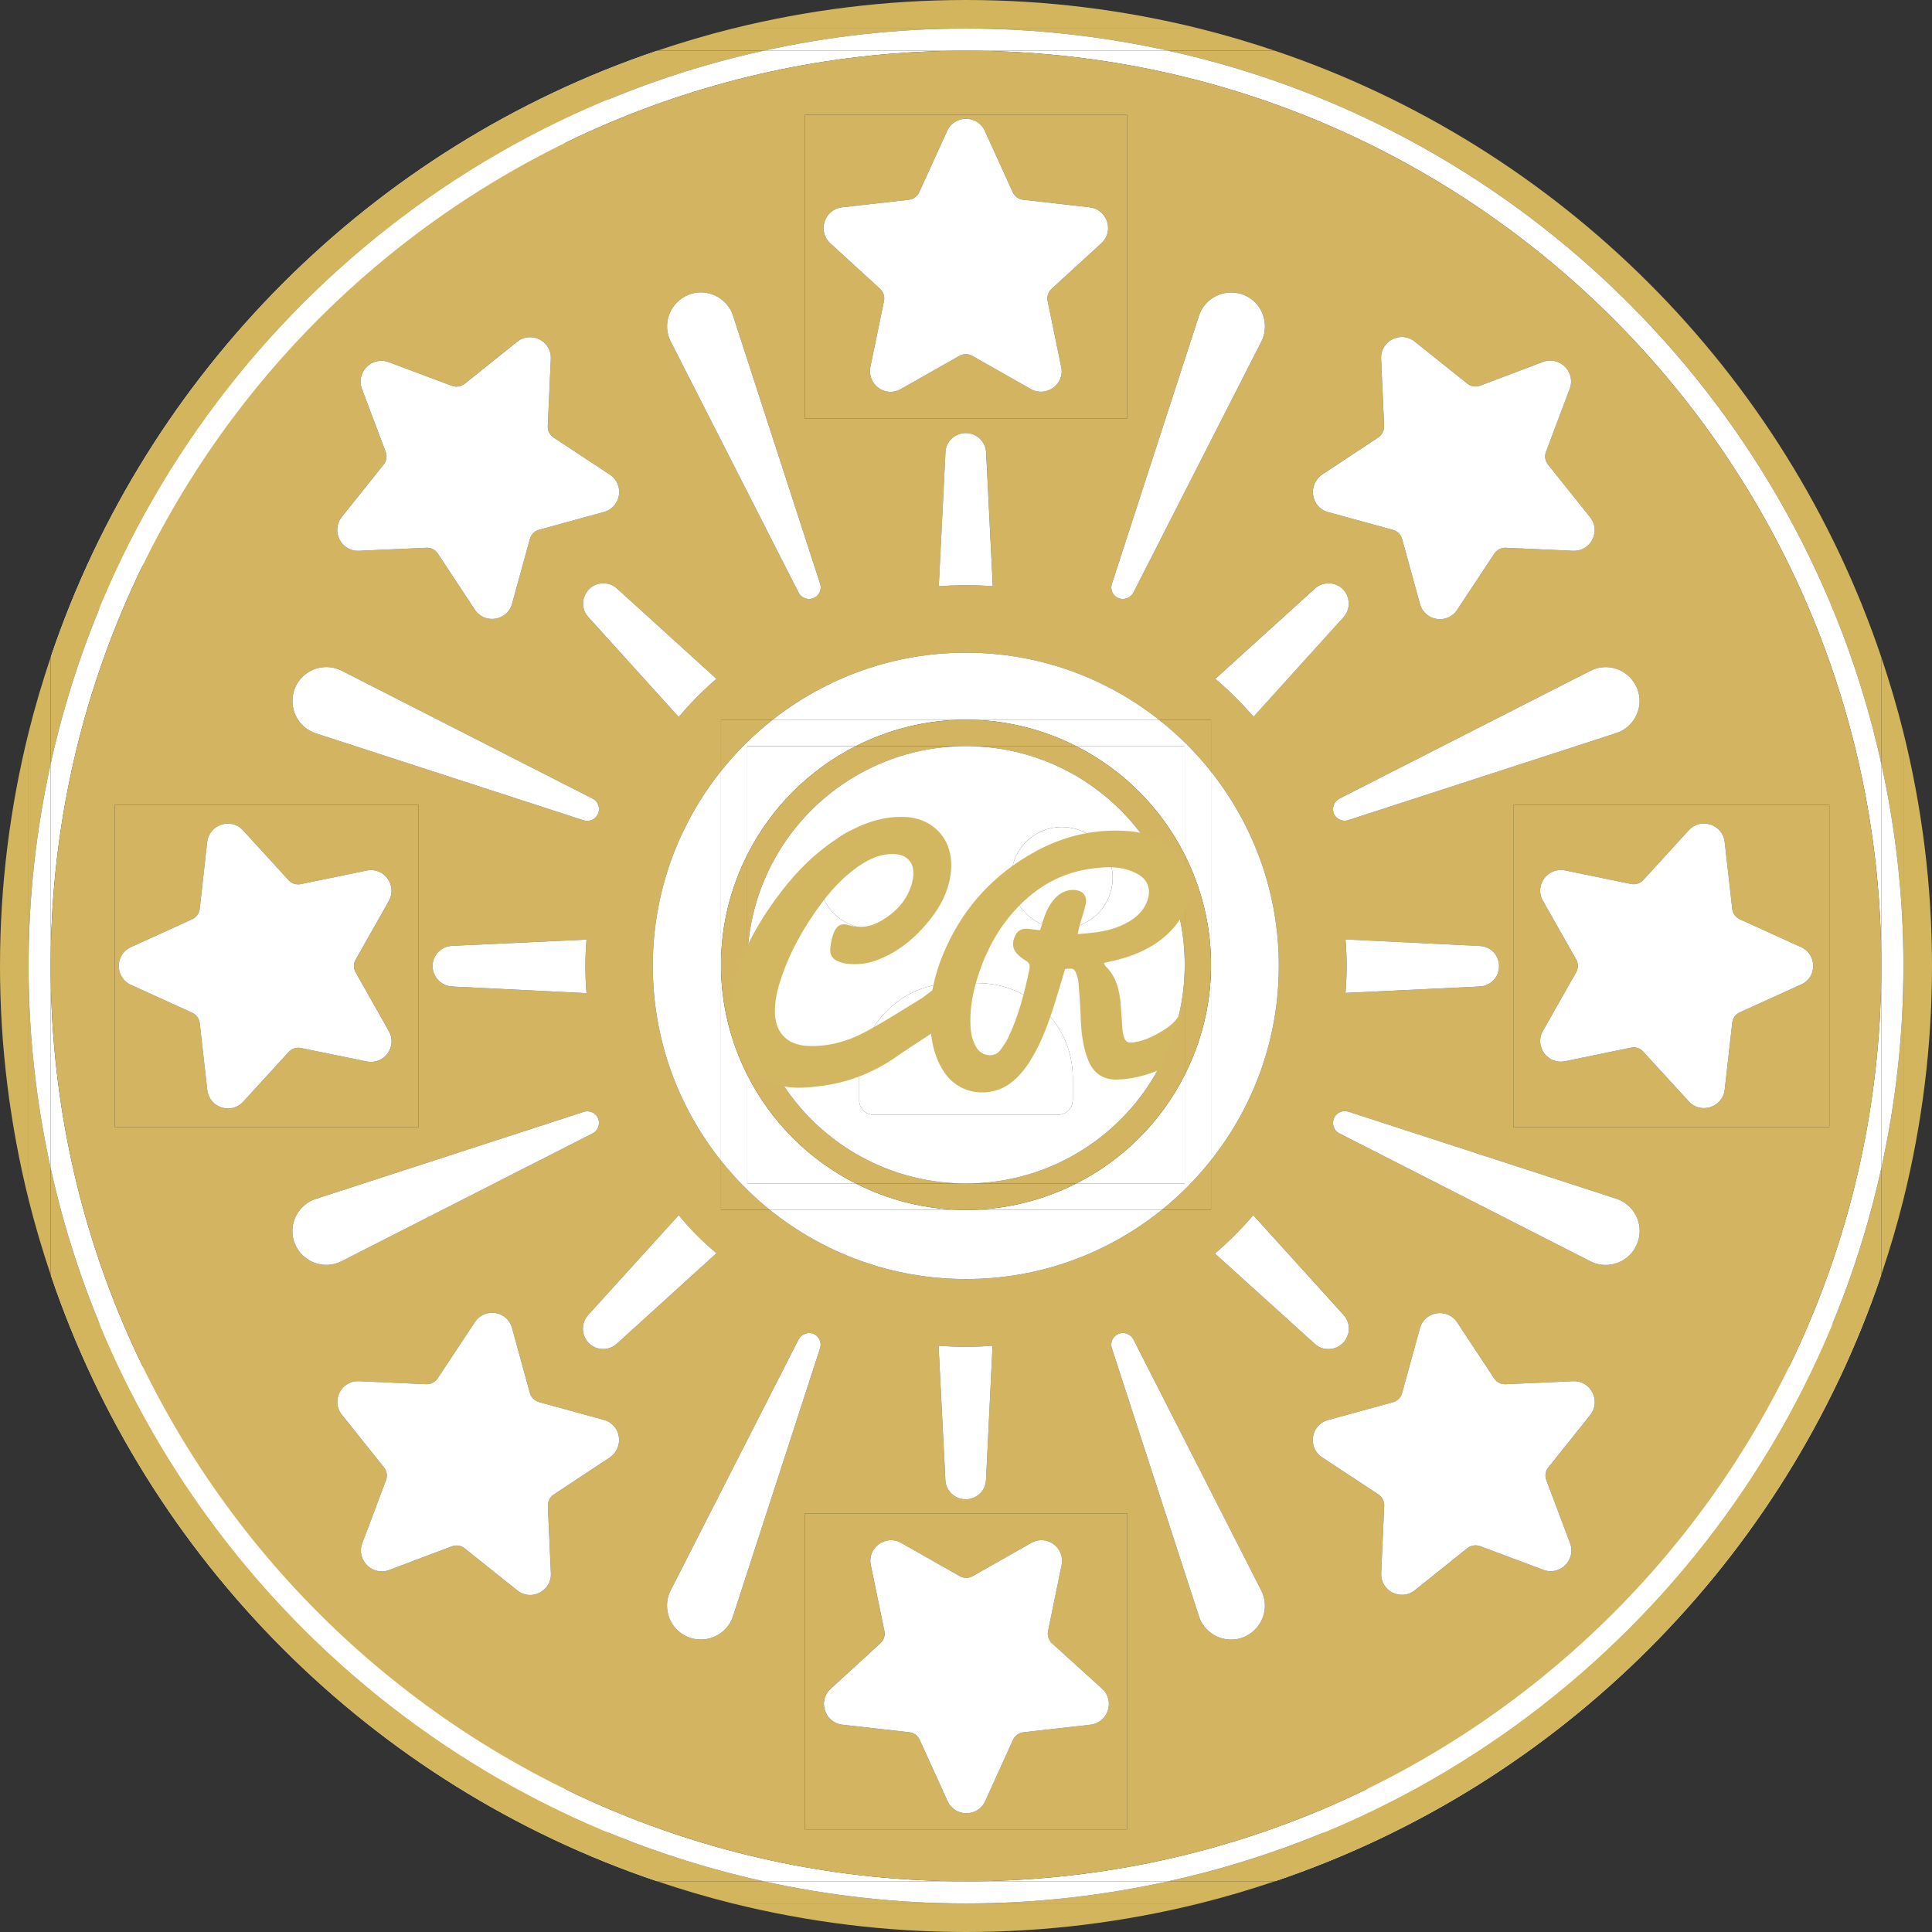 <?xml version="1.0" encoding="UTF-8"?>
<svg xmlns="http://www.w3.org/2000/svg" id="Ebene_1" width="80" height="80" viewBox="0 0 128.545 128.545"><rect x="0" y="0" width="128.545" height="128.545" fill="#333333" stroke="none"/><path d="M43.73,125.172c-18.967-6.395-33.962-21.39-40.357-40.357" fill="#fff" stroke-width="0"/><path d="M125.172,84.815c-6.395,18.967-21.39,33.962-40.357,40.357" fill="#fff" stroke-width="0"/><path d="M3.373,43.73C9.768,24.762,24.762,9.768,43.73,3.373" fill="#fff" stroke-width="0"/><path d="M125.172,50.812c.954,4.337,1.473,8.837,1.473,13.46v-15.529c-.422-1.7-.919-3.37-1.473-5.014v7.082Z" fill="#d2b55d" stroke-width="0"/><path d="M3.373,77.733v7.082c6.395,18.967,21.39,33.962,40.357,40.357h7.082c-23.637-5.202-42.237-23.802-47.439-47.439Z" fill="#d2b55d" stroke-width="0"/><path d="M125.172,50.812v-7.082c-6.395-18.967-21.39-33.962-40.357-40.357h-7.082c23.637,5.202,42.237,23.802,47.439,47.439Z" fill="#d2b55d" stroke-width="0"/><path d="M77.733,125.172h7.082c18.967-6.395,33.962-21.39,40.357-40.357v-7.082c-5.202,23.637-23.802,42.237-47.439,47.439Z" fill="#d2b55d" stroke-width="0"/><path d="M77.733,3.373h7.082c-1.644-.554-3.313-1.051-5.014-1.473h-15.529c4.623,0,9.124.518,13.46,1.473Z" fill="#d2b55d" stroke-width="0"/><path d="M50.812,3.373h-7.082C24.762,9.768,9.768,24.762,3.373,43.73v7.082C8.575,27.175,27.175,8.575,50.812,3.373Z" fill="#d2b55d" stroke-width="0"/><path d="M48.743,126.645c4.974,1.234,10.173,1.9,15.529,1.9s10.555-.666,15.529-1.9h-31.058Z" fill="#d2b55d" stroke-width="0"/><path d="M50.812,125.172h-7.082c1.644.554,3.313,1.051,5.014,1.473h15.529c-4.623,0-9.124-.518-13.46-1.473Z" fill="#d2b55d" stroke-width="0"/><path d="M3.373,77.733c-.954-4.337-1.473-8.837-1.473-13.46v15.529c.422,1.7.919,3.37,1.473,5.014v-7.082Z" fill="#d2b55d" stroke-width="0"/><path d="M77.733,125.172c-4.337.954-8.837,1.473-13.46,1.473h15.529c1.7-.422,3.37-.919,5.014-1.473h-7.082Z" fill="#d2b55d" stroke-width="0"/><path d="M126.645,48.743v31.058c1.234-4.974,1.9-10.173,1.9-15.529s-.666-10.555-1.9-15.529Z" fill="#d2b55d" stroke-width="0"/><path d="M125.172,77.733v7.082c.554-1.644,1.051-3.313,1.473-5.014v-15.529c0,4.623-.518,9.124-1.473,13.46Z" fill="#d2b55d" stroke-width="0"/><path d="M1.9,48.743c-1.234,4.974-1.9,10.173-1.9,15.529s.666,10.555,1.9,15.529v-31.058Z" fill="#d2b55d" stroke-width="0"/><path d="M50.812,3.373c4.337-.954,8.837-1.473,13.46-1.473h-15.529c-1.7.422-3.37.919-5.014,1.473h7.082Z" fill="#d2b55d" stroke-width="0"/><path d="M3.373,50.812v-7.082c-.554,1.644-1.051,3.313-1.473,5.014v15.529c0-4.623.518-9.124,1.473-13.46Z" fill="#d2b55d" stroke-width="0"/><path d="M79.801,1.9c-4.974-1.234-10.173-1.9-15.529-1.9s-10.555.666-15.529,1.9h31.058Z" fill="#d2b55d" stroke-width="0"/><path d="M125.172,64.272v13.46c.954-4.337,1.473-8.837,1.473-13.46s-.518-9.124-1.473-13.46v13.46Z" fill="#fff" stroke-width="0"/><path d="M125.172,64.272v-13.46c-5.202-23.637-23.802-42.237-47.439-47.439h-13.46c33.634,0,60.9,27.266,60.9,60.9Z" fill="#fff" stroke-width="0"/><path d="M77.733,3.373c-4.337-.954-8.837-1.473-13.46-1.473s-9.124.518-13.46,1.473h26.921Z" fill="#fff" stroke-width="0"/><path d="M3.373,50.812c-.954,4.337-1.473,8.837-1.473,13.46s.518,9.124,1.473,13.46v-26.921Z" fill="#fff" stroke-width="0"/><path d="M50.812,125.172c4.337.954,8.837,1.473,13.46,1.473s9.124-.518,13.46-1.473h-26.921Z" fill="#fff" stroke-width="0"/><path d="M64.272,3.373h-13.46C27.175,8.575,8.575,27.175,3.373,50.812v13.46C3.373,30.638,30.638,3.373,64.272,3.373Z" fill="#fff" stroke-width="0"/><path d="M3.373,64.272v13.46c5.202,23.637,23.802,42.237,47.439,47.439h13.46c-33.634,0-60.9-27.266-60.9-60.9Z" fill="#fff" stroke-width="0"/><path d="M64.272,125.172h13.46c23.637-5.202,42.237-23.802,47.439-47.439v-13.46c0,33.634-27.266,60.9-60.9,60.9Z" fill="#fff" stroke-width="0"/><path d="M27.851,53.56H7.632v21.424h20.219v-21.424ZM24.403,70.624l-4.385-.895c-.293-.059-.603.042-.803.26l-3.029,3.314c-.803.879-2.26.402-2.394-.787l-.502-4.444c-.033-.301-.226-.561-.494-.686l-4.084-1.858c-1.08-.485-1.08-2.025,0-2.511l4.084-1.858c.268-.126.46-.385.494-.686l.494-4.435c.126-1.188,1.598-1.665,2.393-.787l3.03,3.314c.201.226.502.318.803.259l4.394-.904c1.147-.243,2.05.996,1.465,2.034l-2.201,3.891c-.159.276-.159.594,0,.854l2.201,3.891c.594,1.038-.301,2.268-1.465,2.034Z" fill="#d3b460" stroke-width="0"/><path d="M53.56,121.716h21.424v-21.022h-21.424v21.022ZM55.267,112.359l3.306-3.029c.226-.201.326-.511.268-.803l-.904-4.394c-.251-1.155.996-2.067,2.025-1.473l3.891,2.209c.268.151.594.151.854,0l3.9-2.209c1.029-.594,2.26.31,2.025,1.473l-.904,4.394c-.059.293.042.603.26.803l3.339,3.029c.879.803.402,2.26-.787,2.394l-4.444.502c-.301.033-.561.226-.695.494l-1.85,4.084c-.485,1.08-2.025,1.08-2.511,0l-1.858-4.084c-.126-.268-.385-.46-.686-.494l-4.452-.502c-1.18-.134-1.657-1.598-.778-2.394Z" fill="#d3b460" stroke-width="0"/><path d="M74.984,7.632h-21.424v20.219h21.424V7.632ZM73.277,16.185l-3.306,3.029c-.226.201-.326.511-.268.803l.904,4.394c.251,1.155-.996,2.05-2.025,1.473l-3.891-2.209c-.268-.151-.594-.151-.854,0l-3.9,2.209c-1.029.594-2.26-.31-2.025-1.473l.904-4.394c.059-.293-.042-.603-.26-.803l-3.314-3.029c-.87-.803-.393-2.26.787-2.394l4.444-.502c.301-.033.561-.226.686-.494l1.858-4.084c.485-1.08,2.025-1.08,2.511,0l1.858,4.084c.126.268.385.46.686.494l4.427.502c1.18.134,1.657,1.598.778,2.394Z" fill="#d3b460" stroke-width="0"/><path d="M77.301,80.499h3.274v-3.307c-.967,1.22-2.062,2.33-3.274,3.307Z" fill="#d3b460" stroke-width="0"/><path d="M80.575,51.335v-3.449h-3.464c1.285,1.012,2.448,2.167,3.464,3.449Z" fill="#d3b460" stroke-width="0"/><path d="M100.693,74.984h21.022v-21.424h-21.022v21.424ZM104.133,57.912l4.394.904c.293.059.603-.042.803-.26l3.029-3.314c.803-.879,2.26-.402,2.394.787l.502,4.444c.033.301.226.561.494.686l4.084,1.858c1.08.485,1.08,2.025,0,2.486l-4.084,1.858c-.268.126-.46.385-.494.686l-.502,4.452c-.134,1.18-1.598,1.657-2.394.778l-3.029-3.306c-.201-.226-.511-.326-.803-.268l-4.394.904c-1.155.251-2.067-.996-1.473-2.025l2.209-3.891c.151-.276.151-.594,0-.854l-2.209-3.9c-.594-1.029.31-2.26,1.473-2.025Z" fill="#d3b460" stroke-width="0"/><path d="M47.97,77.224v3.276h3.253c-1.203-.968-2.292-2.068-3.253-3.276Z" fill="#d3b460" stroke-width="0"/><path d="M64.272,3.373C30.638,3.373,3.373,30.638,3.373,64.272s27.266,60.9,60.9,60.9,60.9-27.266,60.9-60.9S97.906,3.373,64.272,3.373ZM87.973,31.567l3.733-2.469c.251-.167.393-.452.385-.762l-.201-4.469c-.059-1.188,1.314-1.891,2.243-1.138l3.498,2.795c.234.192.561.243.845.134l4.184-1.582c1.113-.41,2.193.678,1.783,1.783l-1.582,4.201c-.109.285-.059.603.134.845l2.795,3.498c.753.929.05,2.301-1.138,2.243l-4.469-.201c-.31-.017-.594.142-.762.393l-2.469,3.733c-.653.996-2.159.753-2.477-.385l-1.188-4.327c-.084-.293-.31-.519-.603-.603l-4.327-1.188c-1.138-.318-1.372-1.824-.385-2.502ZM80.575,77.193v3.307h-3.274c-3.567,2.874-8.093,4.603-13.029,4.603-4.946,0-9.479-1.729-13.049-4.603h-3.253v-3.276c-2.833-3.56-4.536-8.059-4.536-12.96s1.703-9.399,4.536-12.96v-3.418h3.443c3.541-2.785,7.998-4.46,12.859-4.46,4.85,0,9.301,1.676,12.839,4.46h3.464v3.449c2.817,3.555,4.511,8.042,4.511,12.929s-1.694,9.373-4.511,12.929ZM89.404,87.496c.31.343.418.82.301,1.255l-.017.025c-.117.452-.469.795-.92.929l-.025.008c-.452.117-.912.017-1.255-.293l-6.653-6.017c.92-.787,1.749-1.615,2.552-2.553l6.017,6.645ZM66.038,89.538l-.435,8.938c-.017.46-.276.879-.678,1.096l-.025.017c-.402.226-.904.226-1.306,0l-.025-.017c-.385-.218-.653-.636-.67-1.096l-.452-8.938c.603.05,1.205.067,1.816.067.611,0,1.197-.017,1.774-.067ZM39.124,87.504l6.034-6.653c.753.929,1.59,1.757,2.511,2.536l-6.645,6.034c-.335.293-.795.41-1.23.293h-.017c-.46-.117-.82-.477-.946-.937v-.008c-.117-.452-.017-.912.293-1.264ZM39.141,41.057c-.31-.343-.418-.812-.301-1.255l.017-.025c.126-.452.469-.795.92-.92.444-.117.912-.017,1.264.293l6.628,6.017c-.904.787-1.757,1.64-2.511,2.544l-6.017-6.653ZM62.465,39.007l.444-8.913c.008-.46.276-.879.678-1.105l.025-.008c.402-.226.895-.226,1.306,0l.017.008c.393.226.653.644.678,1.105l.444,8.913c-.586-.05-1.163-.067-1.774-.067-.603,0-1.205.017-1.816.067ZM83.403,47.685c-.787-.904-1.64-1.757-2.544-2.519l6.636-6.017c.343-.31.82-.41,1.255-.293.452.117.812.469.929.92l.008.025c.117.444.017.912-.293,1.255l-5.992,6.628ZM82.608,19.566c1.188.385,1.824,1.657,1.448,2.837-.033.109-.084.226-.134.326l-8.511,16.696c-.201.377-.67.536-1.038.351-.36-.176-.51-.577-.393-.937l5.791-17.826c.377-1.18,1.649-1.824,2.837-1.448ZM53.56,7.632h21.424v20.219h-21.424V7.632ZM45.618,19.7c1.105-.569,2.452-.117,3.03.987.042.092.092.209.126.318l5.791,17.826c.142.41-.084.854-.494.987-.368.117-.778-.067-.937-.393l-8.503-16.696c-.569-1.105-.117-2.46.987-3.029ZM22.73,34.404l2.795-3.498c.192-.243.243-.561.134-.845l-1.582-4.193c-.41-1.113.678-2.193,1.783-1.774l4.201,1.573c.285.109.603.059.845-.126l3.498-2.803c.929-.745,2.301-.05,2.243,1.138l-.201,4.477c-.017.31.142.594.393.762l3.733,2.46c.996.653.753,2.167-.385,2.486l-4.327,1.188c-.293.084-.519.301-.603.603l-1.188,4.318c-.31,1.138-1.824,1.381-2.477.393l-2.469-3.741c-.167-.251-.452-.393-.762-.377l-4.469.201c-1.188.059-1.891-1.306-1.163-2.243ZM19.566,45.936c.385-1.188,1.657-1.824,2.837-1.448.109.033.226.084.326.134l16.696,8.511c.393.201.536.67.343,1.054-.176.351-.586.511-.937.393l-17.826-5.791c-1.188-.393-1.816-1.665-1.44-2.854ZM39.024,66.08l-8.955-.444c-.444-.025-.862-.276-1.088-.661l-.025-.042c-.234-.41-.234-.912,0-1.322.226-.41.644-.653,1.096-.678l8.971-.418c-.05.586-.075,1.163-.075,1.766,0,.611.025,1.214.075,1.799ZM7.632,53.56h20.219v21.424H7.632v-21.424ZM19.7,82.926c-.569-1.105-.117-2.452.987-3.03.092-.042.209-.092.318-.126l17.826-5.791c.41-.134.854.084.987.494.117.368-.067.778-.393.937l-16.696,8.503c-1.105.569-2.46.117-3.029-.987ZM40.572,96.978l-3.733,2.469c-.251.167-.393.452-.385.762l.201,4.469c.059,1.188-1.314,1.891-2.243,1.138l-3.498-2.795c-.234-.192-.561-.243-.845-.134l-4.184,1.582c-1.113.41-2.193-.678-1.783-1.783l1.582-4.201c.109-.285.059-.603-.134-.845l-2.795-3.498c-.753-.929-.05-2.301,1.138-2.243l4.469.201c.31.017.594-.142.762-.393l2.469-3.733c.653-.996,2.168-.762,2.477.385l1.188,4.327c.084.293.31.519.603.603l4.327,1.188c1.138.318,1.372,1.824.385,2.502ZM45.936,108.978c-1.188-.385-1.824-1.657-1.448-2.837.033-.109.084-.226.134-.326l8.511-16.696c.201-.377.67-.536,1.038-.351.343.176.51.577.393.937l-5.791,17.826c-.377,1.18-1.649,1.824-2.837,1.448ZM74.984,121.716h-21.424v-21.022h21.424v21.022ZM82.926,108.844c-1.105.569-2.452.117-3.03-.987-.042-.092-.092-.209-.126-.318l-5.791-17.826c-.142-.41.084-.854.494-.987.368-.117.778.067.937.393l8.503,16.696c.569,1.105.117,2.46-.987,3.029ZM105.815,94.141l-2.795,3.498c-.192.243-.243.561-.134.845l1.582,4.193c.41,1.113-.67,2.193-1.783,1.774l-4.201-1.573c-.285-.109-.603-.059-.845.126l-3.498,2.803c-.929.745-2.301.05-2.243-1.138l.201-4.477c.017-.31-.142-.594-.393-.762l-3.733-2.46c-.996-.653-.762-2.167.385-2.486l4.327-1.188c.293-.084.519-.301.603-.603l1.188-4.318c.31-1.138,1.824-1.381,2.477-.393l2.469,3.741c.167.251.46.393.762.377l4.469-.201c1.188-.059,1.891,1.306,1.163,2.243ZM108.978,82.608c-.385,1.188-1.657,1.824-2.837,1.448-.109-.033-.226-.084-.326-.134l-16.696-8.511c-.393-.201-.536-.67-.343-1.054.176-.351.586-.511.937-.393l17.826,5.791c1.188.393,1.841,1.665,1.44,2.854ZM89.521,62.507l8.938.435c.452.017.87.259,1.096.653l.008.025c.234.418.234.912.008,1.331l-.008.008c-.226.393-.644.653-1.105.678l-8.938.427c.05-.577.075-1.188.075-1.791s-.025-1.188-.075-1.766ZM121.716,74.984h-21.022v-21.424h21.022v21.424ZM108.844,45.618c.569,1.105.117,2.452-.987,3.03-.092.042-.209.092-.318.126l-17.826,5.791c-.41.142-.854-.084-.987-.494-.117-.368.067-.778.393-.937l16.696-8.503c1.105-.569,2.46-.117,3.029.987Z" fill="#d3b460" stroke-width="0"/><path d="M51.413,47.886h-3.443v3.418c1.011-1.27,2.167-2.414,3.443-3.418Z" fill="#d3b460" stroke-width="0"/><path d="M66.055,39.007l-.444-8.913c-.025-.46-.285-.879-.678-1.105l-.017-.008c-.41-.226-.904-.226-1.306,0l-.025.008c-.402.226-.67.644-.678,1.105l-.444,8.913c.611-.05,1.213-.067,1.816-.067.611,0,1.188.017,1.774.067Z" fill="#fff" stroke-width="0"/><path d="M53.133,39.425c.159.326.569.511.937.393.41-.134.636-.577.494-.987l-5.791-17.826c-.034-.109-.084-.226-.126-.318-.577-1.105-1.925-1.557-3.03-.987-1.105.569-1.557,1.925-.987,3.029l8.503,16.696Z" fill="#fff" stroke-width="0"/><path d="M72.499,13.792l-4.427-.502c-.301-.033-.561-.226-.686-.494l-1.858-4.084c-.485-1.08-2.025-1.08-2.511,0l-1.858,4.084c-.126.268-.385.46-.686.494l-4.444.502c-1.18.134-1.657,1.59-.787,2.394l3.314,3.029c.218.201.318.511.26.803l-.904,4.394c-.234,1.163.996,2.067,2.025,1.473l3.9-2.209c.259-.151.586-.151.854,0l3.891,2.209c1.029.577,2.276-.318,2.025-1.473l-.904-4.394c-.059-.293.042-.603.268-.803l3.306-3.029c.879-.795.402-2.26-.778-2.394Z" fill="#fff" stroke-width="0"/><path d="M47.669,45.166l-6.628-6.017c-.351-.31-.82-.41-1.264-.293-.452.126-.795.469-.92.92l-.017.025c-.117.444-.008.912.301,1.255l6.017,6.653c.753-.904,1.607-1.757,2.511-2.544Z" fill="#fff" stroke-width="0"/><path d="M21.006,48.79l17.826,5.791c.351.117.762-.042.937-.393.193-.385.05-.854-.343-1.054l-16.696-8.511c-.1-.05-.218-.1-.326-.134-1.18-.377-2.452.259-2.837,1.448-.377,1.188.251,2.46,1.44,2.854Z" fill="#fff" stroke-width="0"/><path d="M23.893,36.647l4.469-.201c.31-.017.594.126.762.377l2.469,3.741c.653.987,2.168.745,2.477-.393l1.188-4.318c.084-.301.31-.519.603-.603l4.327-1.188c1.138-.318,1.381-1.833.385-2.486l-3.733-2.46c-.251-.167-.41-.452-.393-.762l.201-4.477c.059-1.188-1.314-1.883-2.243-1.138l-3.498,2.803c-.243.184-.561.234-.845.126l-4.201-1.573c-1.105-.418-2.193.661-1.783,1.774l1.582,4.193c.109.285.059.603-.134.845l-2.795,3.498c-.728.937-.025,2.301,1.163,2.243Z" fill="#fff" stroke-width="0"/><path d="M30.052,62.933c-.452.025-.87.268-1.096.678-.234.41-.234.912,0,1.322l.025.042c.226.385.644.636,1.088.661l8.955.444c-.05-.586-.075-1.188-.075-1.799,0-.603.025-1.18.075-1.766l-8.971.418Z" fill="#fff" stroke-width="0"/><path d="M39.425,75.411c.326-.159.511-.569.393-.937-.134-.41-.577-.628-.987-.494l-17.826,5.791c-.109.034-.226.084-.318.126-1.105.577-1.557,1.925-.987,3.03.569,1.105,1.925,1.557,3.029.987l16.696-8.503Z" fill="#fff" stroke-width="0"/><path d="M23.667,64.699c-.159-.259-.159-.577,0-.854l2.201-3.891c.586-1.038-.318-2.276-1.465-2.034l-4.394.904c-.301.059-.603-.033-.803-.259l-3.03-3.314c-.795-.879-2.268-.402-2.393.787l-.494,4.435c-.033.301-.226.561-.494.686l-4.084,1.858c-1.08.485-1.08,2.025,0,2.511l4.084,1.858c.268.126.46.385.494.686l.502,4.444c.134,1.188,1.59,1.665,2.394.787l3.029-3.314c.201-.218.511-.318.803-.26l4.385.895c1.163.234,2.059-.996,1.465-2.034l-2.201-3.891Z" fill="#fff" stroke-width="0"/><path d="M39.777,89.713h.017c.435.117.895,0,1.23-.293l6.645-6.034c-.921-.778-1.757-1.607-2.511-2.536l-6.034,6.653c-.31.351-.41.812-.293,1.264v.008c.126.46.485.82.946.937Z" fill="#fff" stroke-width="0"/><path d="M54.171,88.768c-.368-.184-.837-.025-1.038.351l-8.511,16.696c-.05.1-.1.218-.134.326-.377,1.18.259,2.452,1.448,2.837,1.188.377,2.46-.268,2.837-1.448l5.791-17.826c.117-.36-.05-.762-.393-.937Z" fill="#fff" stroke-width="0"/><path d="M40.187,94.475l-4.327-1.188c-.293-.084-.519-.31-.603-.603l-1.188-4.327c-.31-1.146-1.824-1.381-2.477-.385l-2.469,3.733c-.167.251-.452.41-.762.393l-4.469-.201c-1.188-.059-1.891,1.314-1.138,2.243l2.795,3.498c.192.243.243.561.134.845l-1.582,4.201c-.41,1.105.67,2.193,1.783,1.783l4.184-1.582c.285-.109.611-.059.845.134l3.498,2.795c.929.753,2.301.05,2.243-1.138l-.201-4.469c-.008-.31.134-.594.385-.762l3.733-2.469c.987-.678.753-2.184-.385-2.502Z" fill="#fff" stroke-width="0"/><path d="M62.448,89.538l.452,8.938c.017.46.285.879.67,1.096l.025.017c.402.226.904.226,1.306,0l.025-.017c.402-.218.661-.636.678-1.096l.435-8.938c-.577.05-1.163.067-1.774.067-.611,0-1.214-.017-1.816-.067Z" fill="#fff" stroke-width="0"/><path d="M75.411,89.119c-.159-.326-.569-.511-.937-.393-.41.134-.636.577-.494.987l5.791,17.826c.034.109.084.226.126.318.577,1.105,1.925,1.557,3.03.987,1.105-.569,1.557-1.925.987-3.029l-8.503-16.696Z" fill="#fff" stroke-width="0"/><path d="M56.046,114.753l4.452.502c.301.033.561.226.686.494l1.858,4.084c.485,1.08,2.025,1.08,2.511,0l1.85-4.084c.134-.268.393-.46.695-.494l4.444-.502c1.188-.134,1.665-1.59.787-2.394l-3.339-3.029c-.218-.201-.318-.511-.26-.803l.904-4.394c.234-1.163-.996-2.067-2.025-1.473l-3.9,2.209c-.259.151-.586.151-.854,0l-3.891-2.209c-1.029-.594-2.276.318-2.025,1.473l.904,4.394c.059.293-.042.603-.268.803l-3.306,3.029c-.879.795-.402,2.26.778,2.394Z" fill="#fff" stroke-width="0"/><path d="M80.834,83.403l6.653,6.017c.343.31.803.41,1.255.293l.025-.008c.452-.134.803-.477.92-.929l.017-.025c.117-.435.008-.912-.301-1.255l-6.017-6.645c-.803.937-1.632,1.766-2.552,2.553Z" fill="#fff" stroke-width="0"/><path d="M107.539,79.755l-17.826-5.791c-.351-.117-.762.042-.937.393-.193.385-.05.854.343,1.054l16.696,8.511c.1.05.218.1.326.134,1.18.377,2.452-.259,2.837-1.448.402-1.188-.251-2.46-1.44-2.854Z" fill="#fff" stroke-width="0"/><path d="M104.652,91.898l-4.469.201c-.301.017-.594-.126-.762-.377l-2.469-3.741c-.653-.987-2.168-.745-2.477.393l-1.188,4.318c-.084.301-.31.519-.603.603l-4.327,1.188c-1.146.318-1.381,1.833-.385,2.486l3.733,2.46c.251.167.41.452.393.762l-.201,4.477c-.059,1.188,1.314,1.883,2.243,1.138l3.498-2.803c.243-.184.561-.234.845-.126l4.201,1.573c1.113.418,2.193-.661,1.783-1.774l-1.582-4.193c-.109-.285-.059-.603.134-.845l2.795-3.498c.728-.937.025-2.301-1.163-2.243Z" fill="#fff" stroke-width="0"/><path d="M98.459,65.636c.46-.025.879-.285,1.105-.678l.008-.008c.226-.418.226-.912-.008-1.331l-.008-.025c-.226-.393-.644-.636-1.096-.653l-8.938-.435c.05.577.075,1.163.075,1.766s-.025,1.213-.075,1.791l8.938-.427Z" fill="#fff" stroke-width="0"/><path d="M105.815,44.631l-16.696,8.503c-.326.159-.511.569-.393.937.134.41.577.636.987.494l17.826-5.791c.109-.034.226-.084.318-.126,1.105-.577,1.557-1.925.987-3.03-.569-1.105-1.925-1.557-3.029-.987Z" fill="#fff" stroke-width="0"/><path d="M104.869,63.837c.151.259.151.577,0,.854l-2.209,3.891c-.594,1.029.318,2.276,1.473,2.025l4.394-.904c.293-.059.603.042.803.268l3.029,3.306c.795.879,2.26.402,2.394-.778l.502-4.452c.033-.301.226-.561.494-.686l4.084-1.858c1.08-.46,1.08-2,0-2.486l-4.084-1.858c-.268-.126-.46-.385-.494-.686l-.502-4.444c-.134-1.188-1.59-1.665-2.394-.787l-3.029,3.314c-.201.218-.511.318-.803.26l-4.394-.904c-1.163-.234-2.067.996-1.473,2.025l2.209,3.9Z" fill="#fff" stroke-width="0"/><path d="M89.688,39.802l-.008-.025c-.117-.452-.477-.803-.929-.92-.435-.117-.912-.017-1.255.293l-6.636,6.017c.904.762,1.757,1.615,2.544,2.519l5.992-6.628c.31-.343.41-.812.293-1.255Z" fill="#fff" stroke-width="0"/><path d="M74.373,39.777c.368.184.837.025,1.038-.351l8.511-16.696c.05-.1.1-.218.134-.326.377-1.18-.259-2.452-1.448-2.837-1.188-.377-2.46.268-2.837,1.448l-5.791,17.826c-.117.36.033.762.393.937Z" fill="#fff" stroke-width="0"/><path d="M88.358,34.069l4.327,1.188c.293.084.519.31.603.603l1.188,4.327c.318,1.138,1.824,1.381,2.477.385l2.469-3.733c.167-.251.452-.41.762-.393l4.469.201c1.188.059,1.891-1.314,1.138-2.243l-2.795-3.498c-.192-.243-.243-.561-.134-.845l1.582-4.201c.41-1.105-.67-2.193-1.783-1.783l-4.184,1.582c-.285.109-.611.059-.845-.134l-3.498-2.795c-.929-.753-2.301-.05-2.243,1.138l.201,4.469c.008.31-.134.594-.385.762l-3.733,2.469c-.987.678-.753,2.184.385,2.502Z" fill="#fff" stroke-width="0"/><path d="M78.826,56.877v-7.234h-7.222c3.116,1.575,5.651,4.115,7.222,7.234Z" fill="#fff" stroke-width="0"/><path d="M56.941,49.644h-7.222v7.234c1.571-3.119,4.106-5.659,7.222-7.234Z" fill="#fff" stroke-width="0"/><path d="M51.223,80.499c3.57,2.874,8.103,4.603,13.049,4.603,4.936,0,9.462-1.729,13.029-4.603h-26.078Z" fill="#fff" stroke-width="0"/><path d="M49.719,71.515v7.227h7.218c-3.114-1.573-5.648-4.111-7.218-7.227Z" fill="#fff" stroke-width="0"/><path d="M71.608,78.742h7.218v-7.227c-1.57,3.116-4.104,5.654-7.218,7.227Z" fill="#fff" stroke-width="0"/><path d="M71.604,49.644h7.222v7.234c1.11,2.204,1.749,4.685,1.749,7.32v-12.862c-1.016-1.282-2.178-2.438-3.464-3.449h-12.839c2.64,0,5.126.642,7.332,1.757Z" fill="#fff" stroke-width="0"/><path d="M78.826,71.515v7.227h-7.218c-2.207,1.115-4.694,1.757-7.335,1.757h13.029c1.212-.976,2.307-2.087,3.274-3.307v-12.996c0,2.635-.639,5.115-1.749,7.318Z" fill="#fff" stroke-width="0"/><path d="M47.97,51.304c-2.833,3.56-4.536,8.059-4.536,12.96s1.703,9.399,4.536,12.96v-25.919Z" fill="#fff" stroke-width="0"/><path d="M56.937,78.742h-7.218v-7.227c-1.11-2.203-1.749-4.683-1.749-7.318v13.027c.962,1.208,2.05,2.308,3.253,3.276h13.049c-2.642,0-5.129-.642-7.335-1.757Z" fill="#fff" stroke-width="0"/><path d="M80.575,64.197v12.996c2.817-3.555,4.511-8.042,4.511-12.929s-1.694-9.373-4.511-12.929v12.862Z" fill="#fff" stroke-width="0"/><path d="M77.111,47.886c-3.538-2.785-7.988-4.46-12.839-4.46-4.861,0-9.317,1.676-12.859,4.46h25.698Z" fill="#fff" stroke-width="0"/><path d="M49.719,56.877v-7.234h7.222c2.206-1.115,4.691-1.757,7.332-1.757h-12.859c-1.276,1.004-2.433,2.148-3.443,3.418v12.893c0-2.635.639-5.116,1.749-7.32Z" fill="#fff" stroke-width="0"/><path d="M71.604,49.644c-2.206-1.115-4.691-1.757-7.332-1.757s-5.126.642-7.332,1.757h14.663Z" fill="#d3b460" stroke-width="0"/><path d="M78.826,64.197v-7.32c-1.571-3.119-4.106-5.659-7.222-7.234h-7.332c8.034,0,14.553,6.511,14.553,14.553Z" fill="#d3b460" stroke-width="0"/><path d="M49.719,56.877c-1.11,2.204-1.749,4.685-1.749,7.32s.639,5.115,1.749,7.318v-14.638Z" fill="#d3b460" stroke-width="0"/><path d="M64.272,78.742h7.335c3.114-1.573,5.648-4.111,7.218-7.227v-7.318c0,8.034-6.519,14.545-14.553,14.545Z" fill="#d3b460" stroke-width="0"/><path d="M64.272,49.644h-7.332c-3.116,1.575-5.651,4.115-7.222,7.234v7.32c0-8.042,6.519-14.553,14.553-14.553Z" fill="#d3b460" stroke-width="0"/><path d="M78.826,64.197v7.318c1.11-2.203,1.749-4.683,1.749-7.318s-.639-5.116-1.749-7.32v7.32Z" fill="#d3b460" stroke-width="0"/><path d="M49.719,64.197v7.318c1.57,3.116,4.104,5.654,7.218,7.227h7.335c-8.034,0-14.553-6.511-14.553-14.545Z" fill="#d3b460" stroke-width="0"/><path d="M56.937,78.742c2.207,1.115,4.694,1.757,7.335,1.757s5.129-.642,7.335-1.757h-14.671Z" fill="#d3b460" stroke-width="0"/><path d="M70.658,55.025c-1.866,0-3.373,1.506-3.373,3.373s1.506,3.373,3.373,3.373c1.858,0,3.373-1.498,3.373-3.373,0-1.866-1.515-3.373-3.373-3.373Z" fill="#fff" stroke-width="0"/><path d="M61.243,58.397c0-1.866-1.506-3.373-3.364-3.373-1.866,0-3.373,1.506-3.373,3.373,0,1.875,1.506,3.373,3.373,3.373,1.858,0,3.364-1.506,3.364-3.373Z" fill="#fff" stroke-width="0"/><path d="M65.067,65.41h-1.615c-3.473,0-6.285,2.812-6.285,6.293v1.506c0,.536.427.962.954.962h12.26c.561,0,.988-.427.988-.962h.008v-1.506c0-3.481-2.837-6.293-6.31-6.293Z" fill="#fff" stroke-width="0"/><path d="M64.272,49.644c-8.034,0-14.553,6.511-14.553,14.553,0,8.034,6.519,14.545,14.553,14.545s14.553-6.511,14.553-14.545c0-8.042-6.519-14.553-14.553-14.553ZM54.506,58.397c0-1.866,1.506-3.373,3.373-3.373,1.858,0,3.364,1.506,3.364,3.373s-1.506,3.373-3.364,3.373c-1.866,0-3.373-1.498-3.373-3.373ZM71.377,73.21h-.008c0,.536-.427.962-.988.962h-12.26c-.527,0-.954-.427-.954-.962v-1.506c0-3.481,2.812-6.293,6.285-6.293h1.615c3.473,0,6.31,2.812,6.31,6.293v1.506ZM70.658,61.77c-1.866,0-3.373-1.506-3.373-3.373s1.506-3.373,3.373-3.373c1.858,0,3.373,1.506,3.373,3.373,0,1.875-1.515,3.373-3.373,3.373Z" fill="#fff" stroke-width="0"/><path d="M78.71,60.864c1.015-1.704.544-3.691-1.116-4.742-.73-.462-1.534-.737-2.391-.814-2.245-.201-4.358.277-6.324,1.352-2.671,1.461-4.661,3.579-5.926,6.357-.427.938-.742,1.895-.918,2.875-.331.252-.654.492-.693.516-1.216.751-2.424,1.517-3.677,2.202-1.22.668-2.53,1.046-3.952.978-1.281-.062-2.091-.829-2.151-2.111-.032-.676.089-1.332.281-1.976.495-1.663,1.282-3.186,2.252-4.615.754-1.111,1.589-2.16,2.665-2.983.784-.6,1.614-1.087,2.66-1.08,1.059.007,1.491.729,1.318,1.653-.21,1.118-.851,1.944-1.761,2.572-.755.522-1.568.795-2.508.504-.488-.151-.804.023-.993.509-.122.315-.193.659-.23.997-.053.48.13.756.571.927.183.071.381.121.576.141.656.068,1.299-.001,1.922-.231,1.454-.537,2.59-1.498,3.546-2.688.677-.842,1.178-1.778,1.361-2.859.104-.614.1-1.224-.078-1.826-.363-1.221-1.452-2.064-2.778-2.155-1.582-.109-2.993.403-4.316,1.207-1.614.981-2.943,2.278-4.086,3.77-1.397,1.824-2.531,3.788-3.144,6.023-.336,1.225-.428,2.459-.076,3.693.473,1.663,1.51,2.777,3.223,3.185.895.213,1.805.121,2.698.005,1.88-.244,3.593-.942,5.133-2.056.112-.081,1.188-.788,2.148-1.418.012.103.025.206.041.309.121.794.366,1.542.814,2.222,1.078,1.635,3.143,1.706,4.392.791.612-.449,1.059-1.032,1.444-1.672.725-1.202,1.181-2.518,1.595-3.849.219-.705.425-1.413.633-2.105.549-.067.628-.03.774.387.053.153.1.313.114.473.049.558.084,1.116.12,1.675.041.649.035,1.305.129,1.946.083.567.21,1.146.436,1.669.342.789.964,1.228,1.88,1.207.77-.018,1.504-.175,2.227-.419.227-.077.456-.16.701-.248l1.393-3.926c-.002.004-.004.008-.007.013-.267.525-.618.91-1.094,1.215-.659.423-1.342.786-2.133.892-.38.051-.522-.034-.64-.405-.043-.136-.071-.281-.082-.424-.042-.541-.066-1.083-.111-1.623-.081-.97-.268-1.901-1.013-2.617-.045-.043-.059-.119-.106-.217.448-.109.868-.194,1.277-.315,1.669-.492,3.072-1.363,3.984-2.894ZM72.889,62.036c-.369.05-.741.074-1.192.117.066-.275.104-.465.156-.65.123-.434.272-.862.374-1.301.134-.582-.163-.954-.749-.988-.55-.031-.979.208-1.331.606-.392.443-.605.981-.781,1.536-.054.17-.105.34-.165.536-.266-.03-.512-.057-.758-.087-.395-.047-.708.05-.894.443-.218.462-.198.871.121,1.208.16.168.346.325.548.437.242.134.335.298.278.568-.333,1.595-.73,3.17-1.446,4.645-.118.242-.289.458-.437.686-.426.659-1.288.453-1.602-.031-.283-.437-.409-.919-.436-1.434-.052-.966.076-1.91.334-2.84.567-2.042,1.518-3.867,3.04-5.363,1.345-1.322,2.939-2.13,4.829-2.352.671-.079,1.335-.122,1.991.031.346.081.697.21,1.0.393.618.372.814,1.006.582,1.697-.219.652-.679,1.102-1.256,1.438-.682.396-1.43.6-2.206.706Z" fill="#d3b660" stroke-width="0"/></svg>
